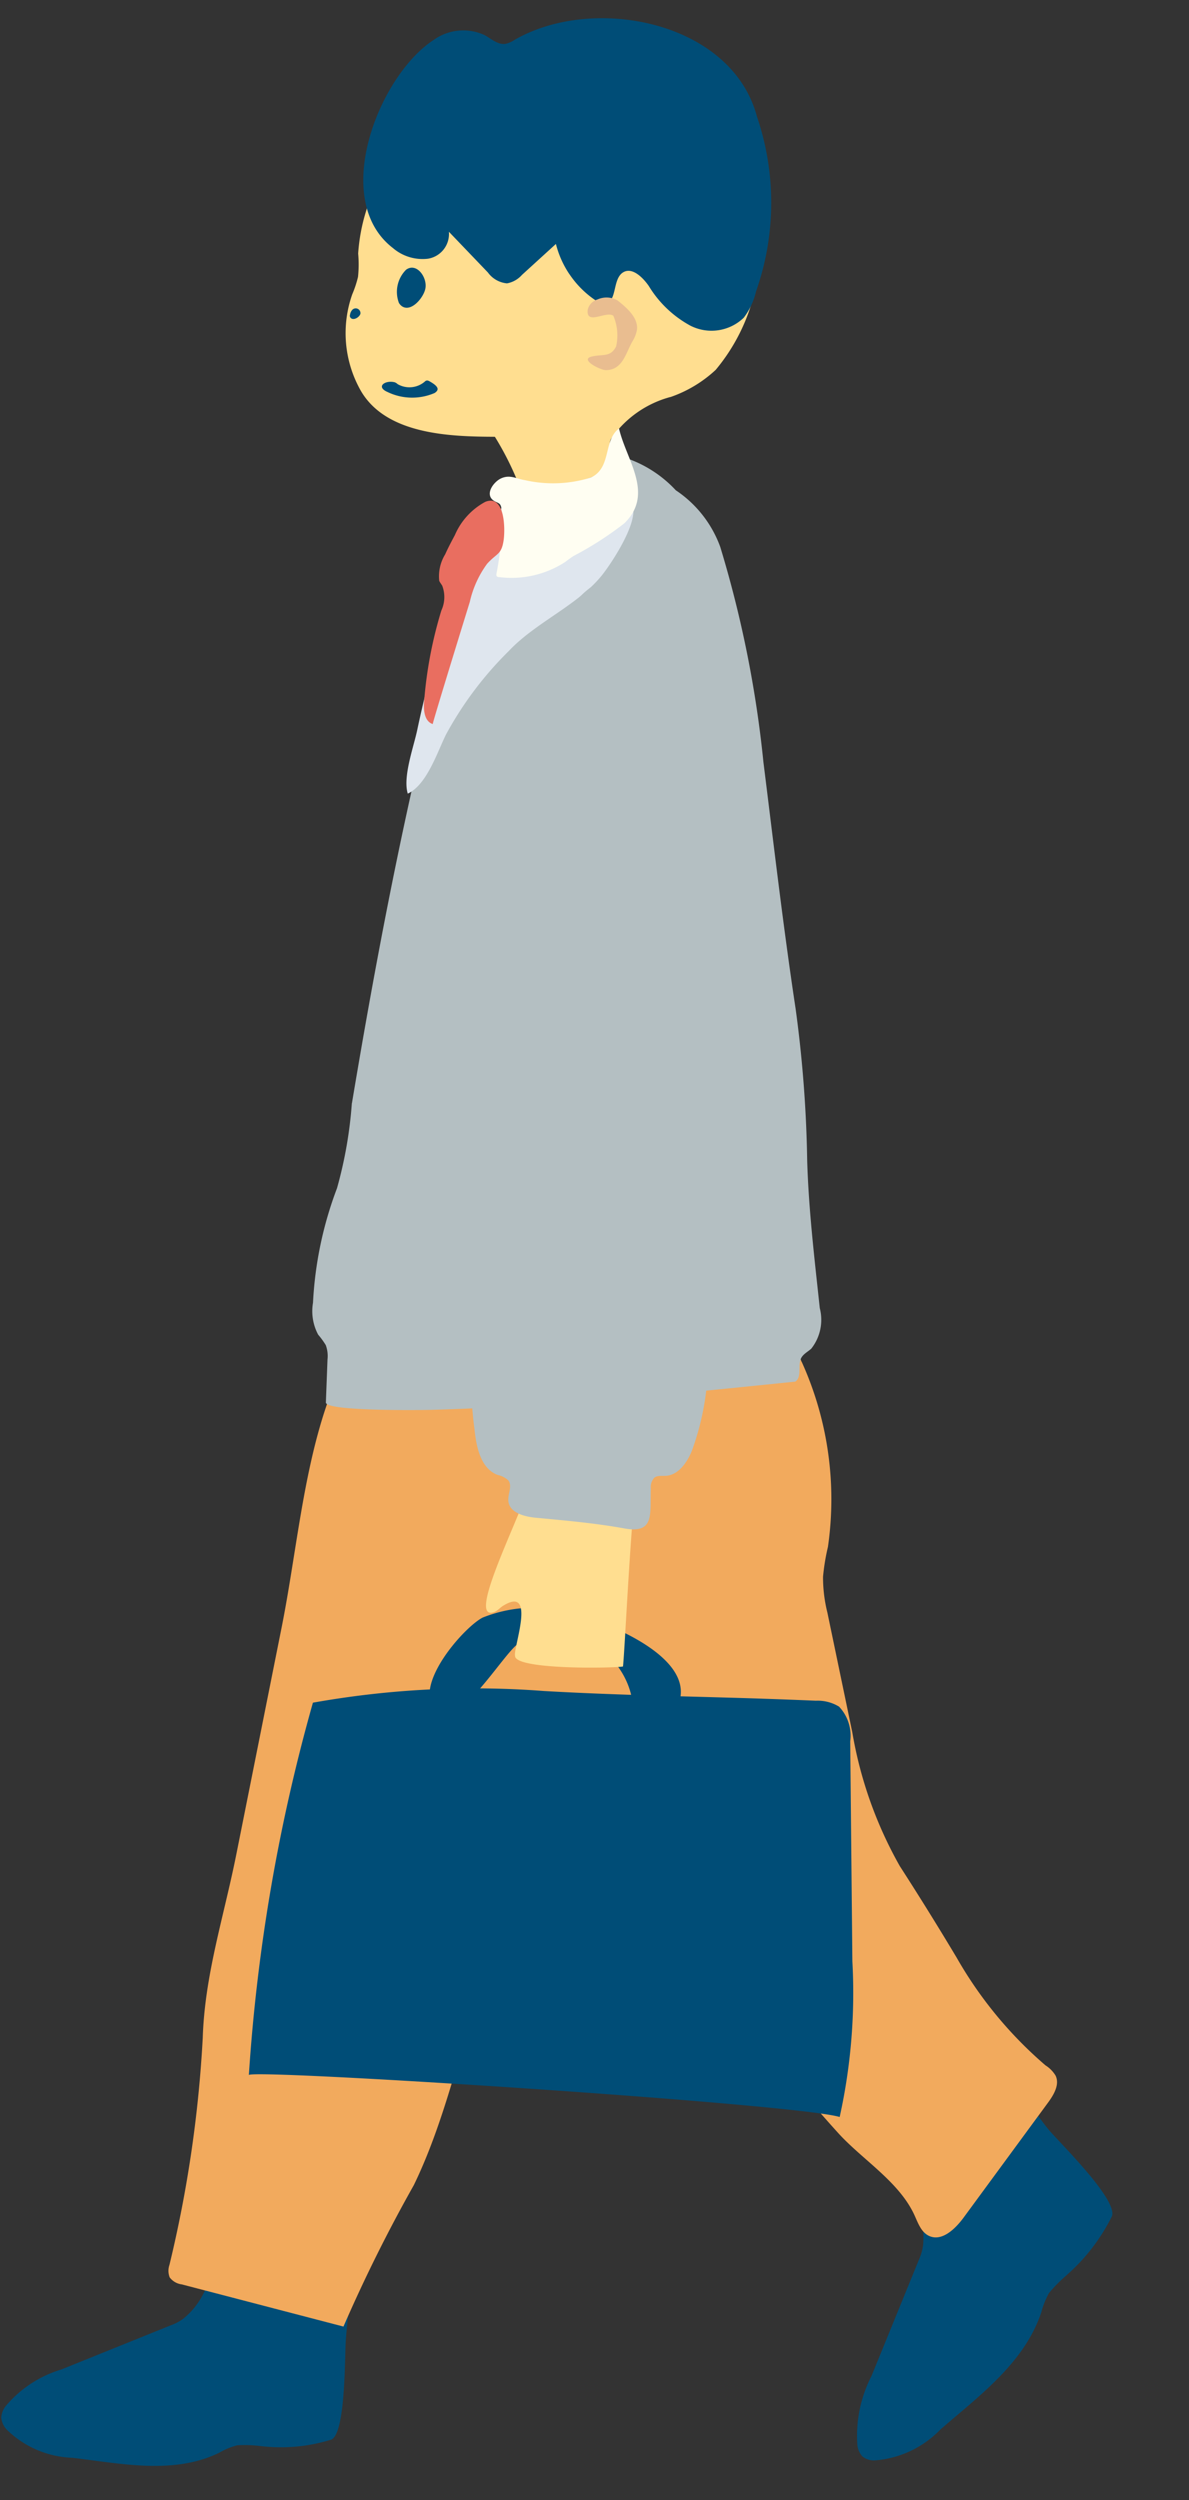 <?xml version="1.0" encoding="UTF-8"?> <svg xmlns="http://www.w3.org/2000/svg" xmlns:xlink="http://www.w3.org/1999/xlink" width="61.699" height="129.646" viewBox="0 0 61.699 129.646"><rect x="0" y="0" width="61.699" height="129.646" fill="#333333" stroke="none"/><defs><clipPath id="a"><rect width="57.276" height="127.726" fill="none"></rect></clipPath></defs><g transform="matrix(0.999, 0.035, -0.035, 0.999, 4.458, 0)"><g clip-path="url(#a)"><path d="M14.306,123.862q-1.187-.039-2.373-.123a.292.292,0,0,1-.177-.053.381.381,0,0,1-.078-.3,16.688,16.688,0,0,1,.527-3.95c.064-.235,2.1.324,2.329.4.279.089,3.946.156,3.947.234a33.42,33.42,0,0,0-.235,3.8q-1.967.063-3.94,0" transform="translate(-0.502 -5.128)" fill="#e6e1dd"></path><path d="M13.506,131.626a6.467,6.467,0,0,0-1.21,0,3.628,3.628,0,0,0-.916.415c-2.33,1.249-5.148.735-7.623.533a5.11,5.11,0,0,1-3.432-1.323A1.037,1.037,0,0,1,0,130.627a1.061,1.061,0,0,1,.208-.609,6.025,6.025,0,0,1,2.818-2l5.589-2.486a2.5,2.5,0,0,0,.649-.37c1.687-1.467,1.573-3.844,1.616-5.841a6.04,6.04,0,0,0,3.068.913l4.331.475c-.176,1.788-.487,3.542-.545,5.3-.027.793.164,4.784-.564,5.149a8.758,8.758,0,0,1-3.666.466" transform="translate(0 -5.126)" fill="#004d77"></path><path d="M15.777,73.994A44.9,44.9,0,0,0,17.639,65.8c6.969-1.714,15.18-1.366,22.317-1.117.586.02-.168,5.13-.292,5.606-.594,2.3-2.039,4.115-3.126,6.182a18.315,18.315,0,0,1-5.212,6.158,4.291,4.291,0,0,0-1.026.935,3.838,3.838,0,0,0-.468,1.187c0,3.048-1.841,6.971-2.618,9.94-.912,3.49-1.826,6.979-2.791,10.455-.935,3.371-1.642,7.122-3.066,10.321a79.113,79.113,0,0,0-3.391,7.456L9.5,121.03a.931.931,0,0,1-.639-.341.935.935,0,0,1-.035-.647,64.695,64.695,0,0,0,1.315-11.833c-.01-3.277.868-6.278,1.406-9.557q.97-5.927,1.94-11.856c.611-3.733.818-7.866,1.895-11.489.131-.441.262-.878.392-1.313" transform="translate(-0.378 -2.77)" fill="#f2aa5d"></path><path d="M56.98,120.876a7.193,7.193,0,0,0-.857.935,4.188,4.188,0,0,0-.361,1c-.785,2.684-3.134,4.5-5.025,6.271a5.28,5.28,0,0,1-3.345,1.72.942.942,0,0,1-.662-.191,1.057,1.057,0,0,1-.275-.59,6.8,6.8,0,0,1,.611-3.591q1.118-3.039,2.235-6.078a2.885,2.885,0,0,0,.2-.765c.132-1.745-1.2-5.809-2.434-7.052l4.942-3.427a1.046,1.046,0,0,1,.531-.235c.392-.015.655.381.834.726a16.4,16.4,0,0,0,2.452,3.76c.573.632,3.7,3.477,3.423,4.352a9.9,9.9,0,0,1-2.272,3.164" transform="translate(-1.993 -4.677)" fill="#004d77"></path><path d="M40.7,72.23A17.262,17.262,0,0,1,42.4,81.781a11.007,11.007,0,0,0-.2,1.559,7.531,7.531,0,0,0,.291,1.85L44,91.347A21.279,21.279,0,0,0,46.708,98.2q1.6,2.3,3.118,4.646a21.179,21.179,0,0,0,4.8,5.419,1.627,1.627,0,0,1,.546.517c.238.457-.062,1-.352,1.423l-4.161,6.1c-.419.614-1.1,1.313-1.78,1.007-.392-.177-.57-.621-.76-1.007-.85-1.732-2.807-2.8-4.13-4.161-2.117-2.177-4.111-4.49-6.16-6.731-1.191-1.3-2.253-2.716-3.405-4.054-.909-1.057-3.629-3.221-3.911-4.542Q29.236,91.295,28.3,85.7a27.184,27.184,0,0,0-.914-5.135c-.367-.962-1.161-1.662-1.55-2.584-1.5-3.558,1.991-3.886,4.618-5.049a37.369,37.369,0,0,0,7.193-4.37,1.027,1.027,0,0,1,.765-.284c.28.057.453.33.59.579.6,1.092,1.185,2.221,1.695,3.377" transform="translate(-1.094 -2.932)" fill="#f2aa5d"></path><path d="M16.44,57.731c.737-5.615,1.571-11.221,2.618-16.788.962-5.115,1.839-10.2,4.307-14.833,1.106-2.08,4.023-2.859,6.2-2.306a6.278,6.278,0,0,1,2.565,1.558,5.987,5.987,0,0,1,2.41,2.86A58.491,58.491,0,0,1,37.169,39.3c.683,4.242,1.325,8.491,2.116,12.715a65.267,65.267,0,0,1,.877,7.848c.164,2.552.559,5.09.922,7.637a2.415,2.415,0,0,1-.368,2.119c-.169.163-.392.281-.5.492-.193.394.088.989-.269,1.244-4.155.575-8.312,1.149-12.485,1.586-2.119.222-4.241.409-6.366.541-.391.024-5.465.276-5.464-.193l.006-2.229a1.638,1.638,0,0,0-.116-.744,4.142,4.142,0,0,0-.412-.525,2.583,2.583,0,0,1-.327-1.649,19.458,19.458,0,0,1,1.037-5.979,22.127,22.127,0,0,0,.616-4.435" transform="translate(-0.635 -1.015)" fill="#b4bfc2"></path><path d="M20.2,34.233q.185-.745.4-1.482c.625-2.157,1.128-5.071,3.516-5.961a6.679,6.679,0,0,1,2.426-.089,4.879,4.879,0,0,0,1.776-.267c.436-.16.943-.668,1.475-.426,1.1.5-.7,3.373-1.171,4-1.2,1.6-3.345,2.552-4.694,4.094a18.353,18.353,0,0,0-3.1,4.435c-.418.917-.9,2.647-1.879,3.139-.294-.863.216-2.405.376-3.318q.365-2.079.876-4.129" transform="translate(-0.81 -1.115)" fill="#dfe6ee"></path><path d="M31.673,19.689a5.467,5.467,0,0,0-3,2.276c-.245.478.343,1.131.015,1.557a.9.9,0,0,1-.411.253l-1.274.492A5.4,5.4,0,0,1,24.1,24.8a15.7,15.7,0,0,0-1.457-2.73c-2.292.069-5.638.1-7.044-2.15a6.053,6.053,0,0,1-.614-4.979,5.512,5.512,0,0,0,.267-.914,6.225,6.225,0,0,0-.035-1.208A9.56,9.56,0,0,1,16.4,8.508c2.172-4.787,7.9-5.251,12.59-4.04a7.482,7.482,0,0,1,4.085,2.1,7.522,7.522,0,0,0,.966,1.171,10.969,10.969,0,0,1,1.139.787,2.483,2.483,0,0,1,.53,1.1A9.822,9.822,0,0,1,33.976,18.2a6.6,6.6,0,0,1-2.3,1.492" transform="translate(-0.632 -0.168)" fill="#ffde90"></path><path d="M17.541,15.743A1.624,1.624,0,0,1,17.848,14c.524-.412,1.125.347,1.036.938-.074.479-.688,1.259-1.172.969a.536.536,0,0,1-.171-.169" transform="translate(-0.748 -0.597)" fill="#004d77"></path><path d="M14.92,16.648a.162.162,0,0,1-.006-.114.48.48,0,0,1,.1-.248.246.246,0,0,1,.437.127c.037.182-.384.5-.532.234" transform="translate(-0.64 -0.696)" fill="#004d77"></path><path d="M26.243,13.335a4.978,4.978,0,0,0,1.386,1.3.786.786,0,0,0,.5.161c.653-.087.343-1.261.88-1.641.459-.324,1.035.2,1.371.647a5.718,5.718,0,0,0,2.22,1.978,2.414,2.414,0,0,0,2.763-.5,3.593,3.593,0,0,0,.592-1.386,13.846,13.846,0,0,0-.269-9.069C34.2-.066,26.99-1.227,22.971,1.289a1.382,1.382,0,0,1-.46.221c-.393.074-.744-.231-1.1-.413a2.639,2.639,0,0,0-2.645.348C15.993,3.395,13.684,9.9,17.036,12.3a2.365,2.365,0,0,0,1.844.491,1.3,1.3,0,0,0,1.032-1.436l2.1,2.043a1.38,1.38,0,0,0,1.008.528,1.366,1.366,0,0,0,.762-.467l1.705-1.666a4.973,4.973,0,0,0,.755,1.544" transform="translate(-0.66 0)" fill="#004d77"></path><path d="M17.059,20.625c-.6-.252-.123-.613.372-.51a.429.429,0,0,1,.159.091,1.223,1.223,0,0,0,1.415-.189.158.158,0,0,1,.123-.053.32.32,0,0,1,.12.042c.191.1.4.226.424.368.012.092-.062.165-.145.225a2.941,2.941,0,0,1-2.467.025" transform="translate(-0.721 -0.858)" fill="#004d77"></path><path d="M27.323,28.869c-.156.109-.306.222-.449.343a5.11,5.11,0,0,1-3.4.91.174.174,0,0,1-.115-.026c-.049-.038-.042-.112-.033-.172a13.844,13.844,0,0,0,.139-3.3.462.462,0,0,0-.079-.268c-.074-.088-.2-.108-.3-.165-.557-.306-.085-.986.283-1.18.467-.246.8-.016,1.261.037a6.585,6.585,0,0,0,3.424-.257c1.063-.556.554-1.938,1.363-2.592.425,1.615,1.976,3.32.442,4.912a17.467,17.467,0,0,1-2.538,1.763" transform="translate(-0.981 -0.953)" fill="#fffef2"></path><path d="M20.484,29.232c.172-.423.374-.822.475-1.032a3.541,3.541,0,0,1,1.515-1.775c1-.444,1.089,1.34,1.023,1.951-.082.768-.334.681-.816,1.258a5.3,5.3,0,0,0-.827,2.006c-.134.49-1.735,6.395-1.7,6.4-.429-.116-.509-.681-.491-1.125a21.884,21.884,0,0,1,.731-4.779,1.654,1.654,0,0,0,0-1.285c-.053-.084-.121-.159-.165-.248a2.185,2.185,0,0,1,.254-1.373" transform="translate(-0.844 -1.132)" fill="#e96e60"></path><path d="M28.286,15.243a1.139,1.139,0,0,1,1.037.019c.526.385,1.105.872,1.06,1.477a1.732,1.732,0,0,1-.229.642c-.315.615-.451,1.481-1.316,1.514-.271.011-1.4-.5-.754-.679.578-.157.973.015,1.247-.568a2.6,2.6,0,0,0-.2-1.585c-.382-.259-1.391.563-1.342-.253a.723.723,0,0,1,.5-.567" transform="translate(-1.194 -0.65)" fill="#e9bd90"></path><path d="M21.846,90.767a1.176,1.176,0,0,0,.4,1.029c1.165.967,3.338-3.113,4.115-3.668,2.7-1.924,6.574.8,6.038,4.133a1.387,1.387,0,0,0,1.78-.324c2.52-2.807-2.428-4.779-4.521-5.338a7.258,7.258,0,0,0-5.2.249c-.767.431-2.53,2.482-2.613,3.92" transform="translate(-0.938 -3.705)" fill="#004d77"></path><path d="M32.053,85.288c-.043,1.748-.073,3.247-.1,3.522-.518.11-5.618.373-5.618-.355-.132-.355,1.014-3.724-.71-2.576-.166.111-.29.286-.478.353-1.682.6,2.377-7.318,1.646-7.4A35.738,35.738,0,0,0,32.413,79c-.183.01-.29,3.47-.36,6.288" transform="translate(-1.063 -3.387)" fill="#ffde90"></path><path d="M24.447,47.109c.01-5.712.327-11.6,2.879-15.263,2.6-3.728,6.48-.3,7.579,5.52a119.022,119.022,0,0,1,1.931,17.84c.093,2.638.433,5.373-.094,7.987-.573,2.841-.713,5.824-1,8.722a13.688,13.688,0,0,1-.673,3.538c-.231.6-.647,1.244-1.289,1.308-.2.02-.435-.015-.593.115a.7.7,0,0,0-.167.559c0,1.361.291,2.36-1.306,2.128-1.53-.222-3.048-.3-4.6-.392-.607-.033-1.381-.211-1.462-.814-.048-.363.193-.786-.037-1.07a1.172,1.172,0,0,0-.574-.268c-.883-.306-1.147-1.4-1.277-2.329a18.973,18.973,0,0,1-.269-3.216c.026-.855.29-1.663.28-2.51-.028-2.405.009-4.809.009-7.214.066-3.915.718-7.441.681-11.416-.01-1.006-.021-2.094-.019-3.226" transform="translate(-1.009 -1.301)" fill="#b4bfc2"></path><path d="M38.714,90.735c-3.783.009-7.5.086-11.333,0a47.645,47.645,0,0,0-11.962,1.025,93.185,93.185,0,0,0-2.647,19.423c.011-.344,28.466.492,30.727,1.1a29.809,29.809,0,0,0,.376-8.1l-.511-11.4a2.194,2.194,0,0,0-.642-1.774,2.127,2.127,0,0,0-1.212-.265q-1.407-.011-2.8-.008" transform="translate(-0.549 -3.897)" fill="#004d77"></path></g></g></svg> 